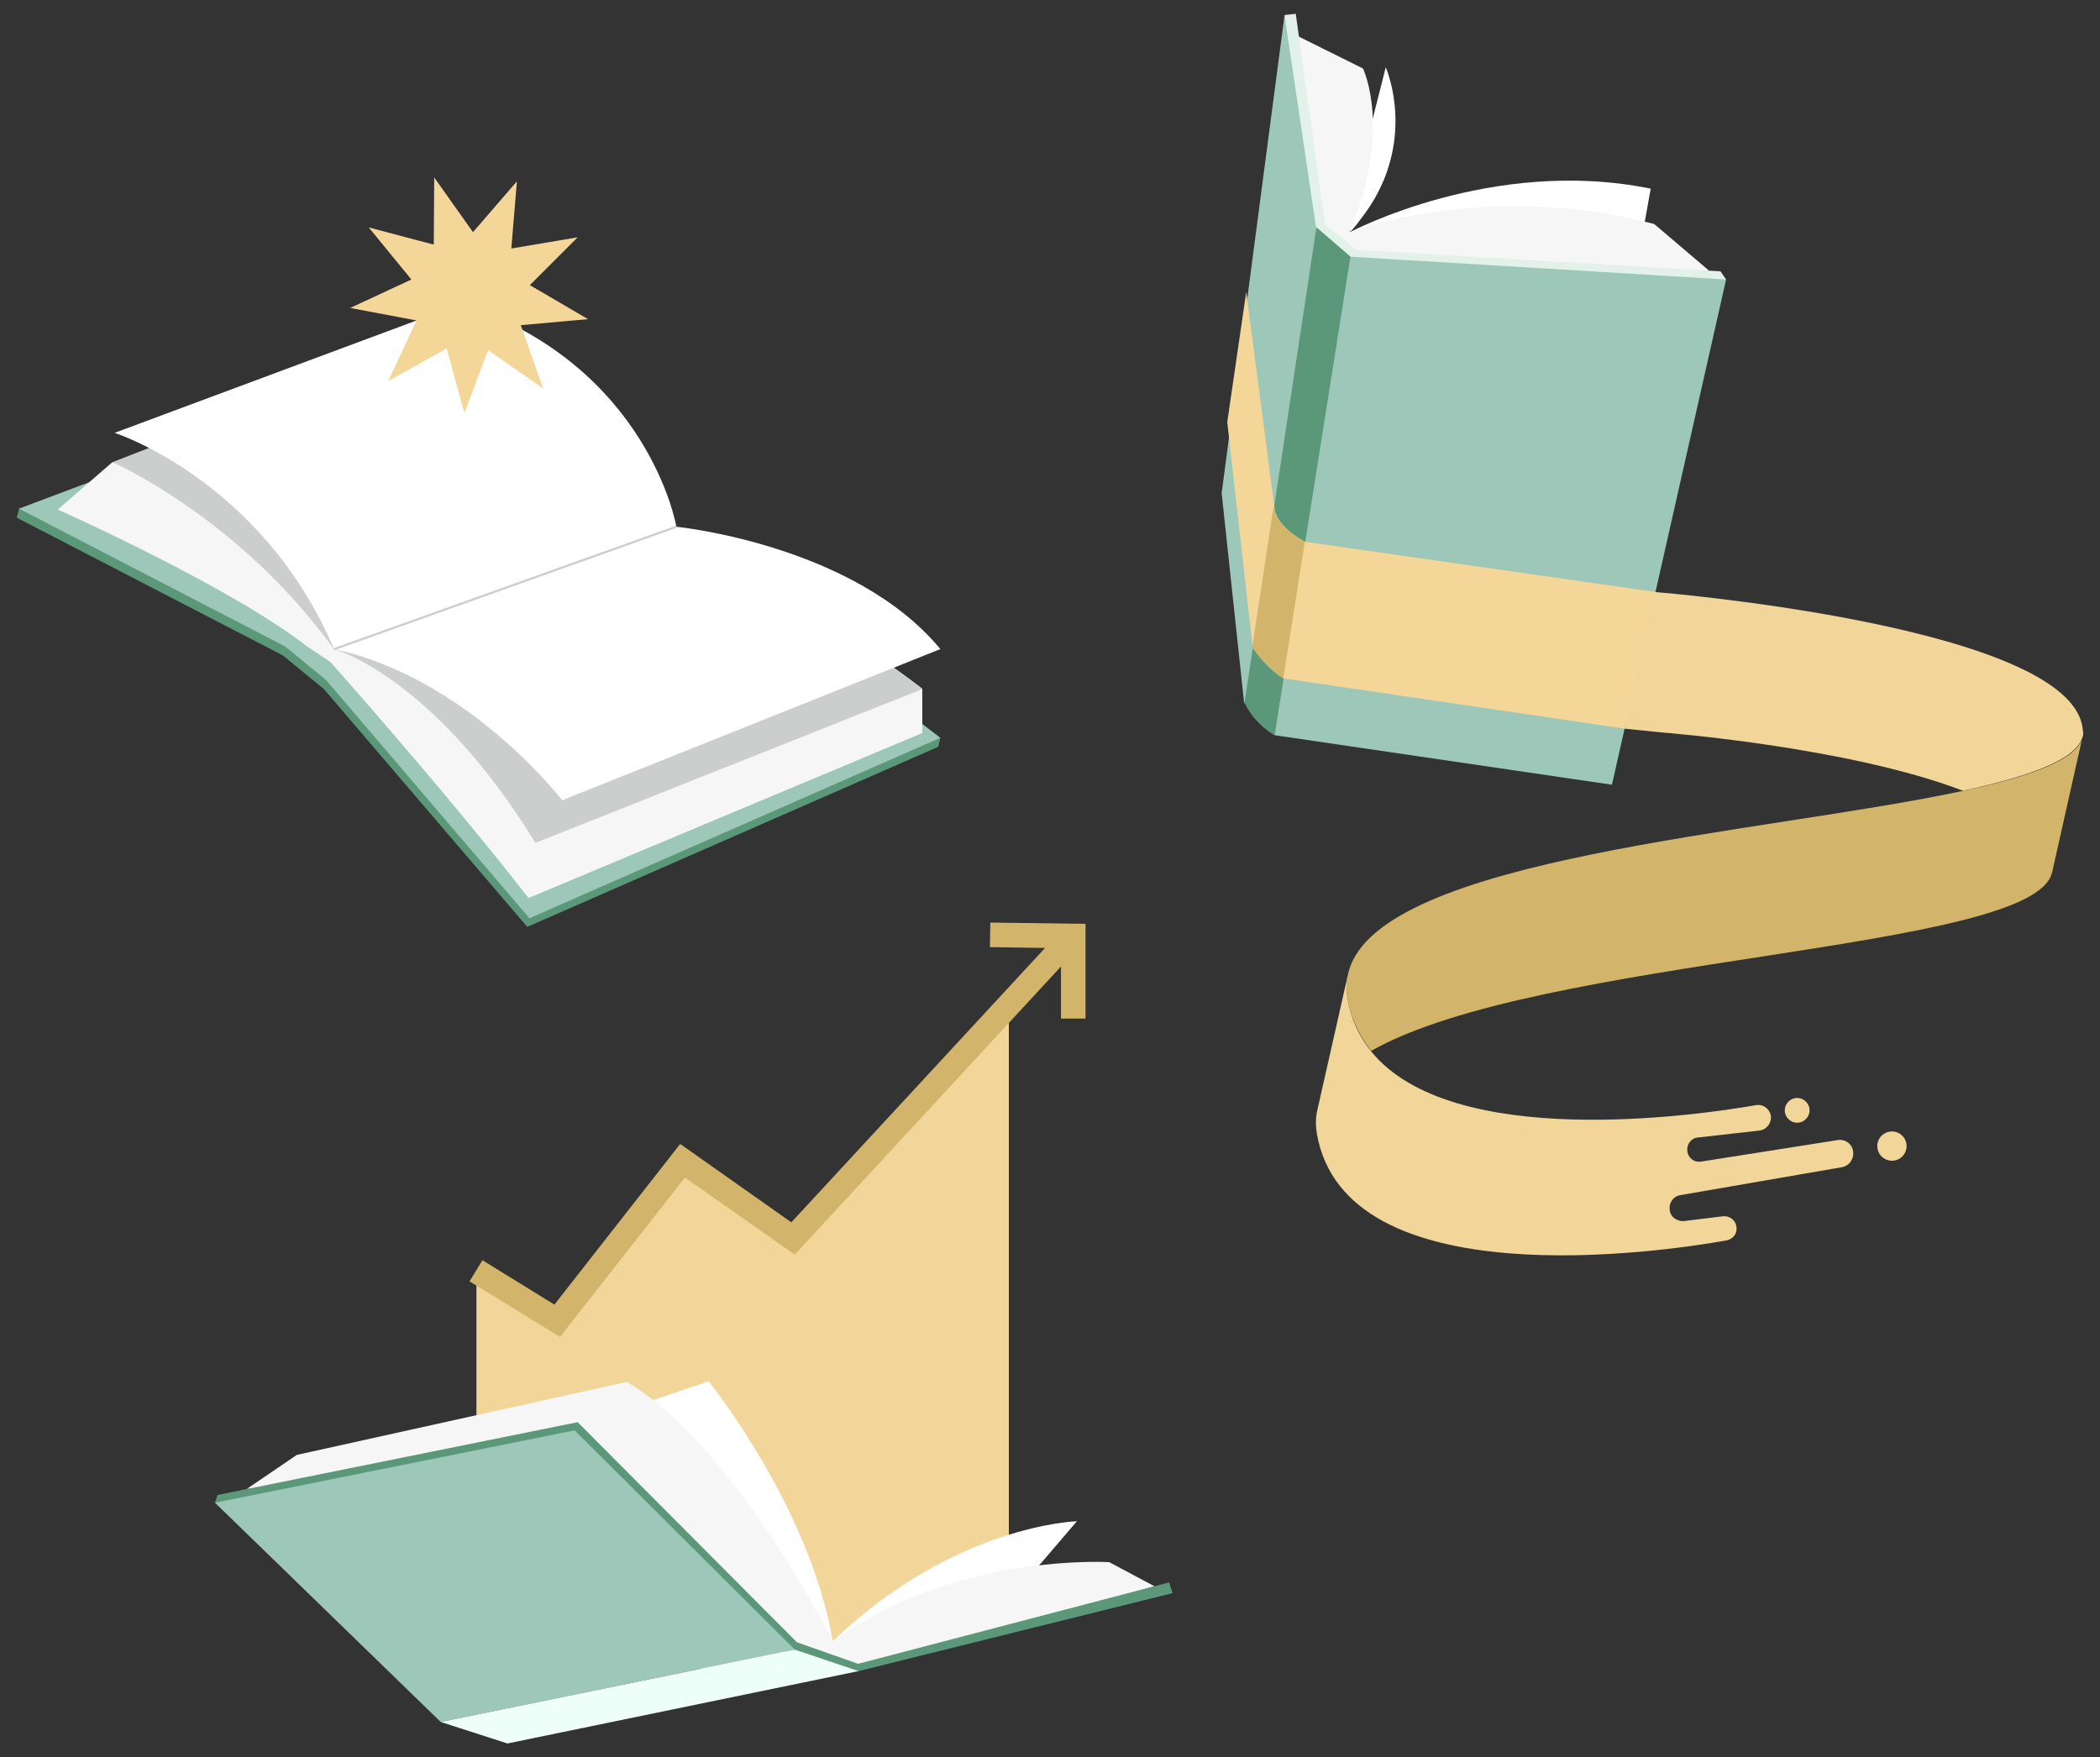 <?xml version="1.0" encoding="UTF-8"?> <svg xmlns="http://www.w3.org/2000/svg" xmlns:xlink="http://www.w3.org/1999/xlink" version="1.1" id="Layer_1" x="0px" y="0px" viewBox="0 0 487.5 408" style="enable-background:new 0 0 487.5 408;" xml:space="preserve"><rect x="0" y="0" width="487.5" height="408" fill="#333333" stroke="none"/> <style type="text/css"> .st0{fill:#F2D699;} .st1{fill:#5B987A;} .st2{fill:#9DC7B9;} .st3{fill:#F6F6F6;} .st4{fill:#CCCECD;} .st5{fill:#FFFFFF;} .st6{fill:#EEFFF9;} .st7{fill:#F4D798;} .st8{fill:#E2F2EB;} .st9{fill:#D2B46A;} </style> <g> <g> <polygon class="st0" points="110.6,370.6 110.6,295.3 129.3,306.7 158.5,269.5 184.1,287.6 234.2,233.3 234.2,371.3 167,389.1 "></polygon> </g> <g> <g> <g> <polygon class="st1" points="214.1,170.3 157,122.2 83.6,90.2 7.4,118.8 4.4,118.1 3.9,120.2 65.7,152.2 75.2,160 122.4,215.2 217.8,173.4 218.3,171.3 "></polygon> </g> <g> <polygon class="st2" points="84.1,88.1 152.3,120.7 218.3,171.3 122.9,213.2 75.7,157.9 66.2,150.1 4.4,118.1 "></polygon> </g> </g> <g> <path class="st3" d="M13.4,118.3c0,0,40,17.8,57.9,31.8l5.4,3.6c0,0,26.3,29.5,46,54.8l91.4-38.3v-10.3c0,0-19.1-15-35.8-20.4 S26.1,107.3,26.1,107.3L13.4,118.3z"></path> </g> <g> <path class="st4" d="M26.1,107.3c0,0,29.4,12.9,51.4,43.4c0,0,23,6.2,46.8,45l89.8-35.7c0,0-24.3-20.1-50.6-27.4 c-16-4.4-58.8-55.8-58.8-55.8L26.1,107.3z"></path> </g> <g> <path class="st5" d="M26.6,100.5c0,0,34.1,10.9,50.9,50.1l79.5-28.4c0,0-6.4-37.2-49.8-51.7L26.6,100.5z"></path> </g> <g> <path class="st5" d="M77.5,150.7l79.5-28.4c0,0,41.2,4.1,61.3,28.4l-87.8,35.1C130.5,185.8,108.7,157.4,77.5,150.7z"></path> </g> <g> <rect x="75" y="136.2" transform="matrix(0.942 -0.337 0.337 0.942 -39.121 47.477)" class="st4" width="84.4" height="0.5"></rect> </g> </g> <g> <g> <path class="st5" d="M151.6,325.1l12.9-4.4c0,0,23.5,29.1,28.8,60.3l-23.6-19.9L151.6,325.1z"></path> </g> <g> <path class="st5" d="M238.7,366.4l11.3-13.2c0,0-28.6,0.8-56.7,27.9L238.7,366.4z"></path> </g> <g> <path class="st3" d="M268,368.3l-10.5-5.6c0,0-36-2.2-64.1,18.3c0,0-23.3-45.9-48-60.2l-8.8,11.8l48.8,55.9l14-0.6L268,368.3z"></path> </g> <g> <polygon class="st3" points="57.3,345.7 68.9,337.8 145.3,320.9 149.9,330 128.7,339.8 "></polygon> </g> <g> <polygon class="st1" points="199.3,388 272.2,369.9 271.4,367.4 199.2,386.3 185,381.3 134.1,330.2 50.5,347.1 49.9,348.9 "></polygon> </g> <g> <polygon class="st2" points="49.9,348.9 133.4,332.1 184.5,383 102.3,399.8 "></polygon> </g> <g> <polygon class="st6" points="117.8,404.8 102.3,399.8 184.5,383 199.3,388 "></polygon> </g> </g> <g> <polygon class="st7" points="120,42.1 118.7,57.7 134.1,55.1 123,66.2 136.5,74.1 120.9,75.5 126.1,90.2 113.3,81.3 107.8,95.9 103.7,80.9 90.1,88.5 96.7,74.4 81.3,71.5 95.5,64.9 85.6,52.8 100.7,56.8 100.8,41.2 109.8,53.9 "></polygon> </g> <g> <g> <g> <path class="st5" d="M321.7,15.6l-5.3,20.9l-3,17.4c0,0,1.1-1.1,2.6-3.2C326.4,37.4,324.6,23,321.7,15.6z"></path> </g> <g> <path class="st5" d="M313.4,53.9c0,0,33-17.6,69.8-10.1l-4.6,25.7L313.4,53.9z"></path> </g> <g> <path class="st3" d="M301.1,8.3l15.3,7.6c0,0,6.9,14-3.1,38c0,0,31-12.2,70.7-1.9l12.7,10.8l-86.4,0.7l-12.9-23.3l0.9-27 L301.1,8.3z"></path> </g> <g> <polygon class="st8" points="398.7,66 400.7,64.9 399.4,63 314.9,58 307.6,52.1 300.8,3.2 298.2,3.5 297.3,25.8 285.8,113.9 290.9,162.6 298,170.1 372.9,180.3 "></polygon> </g> <g> <polygon class="st2" points="298.2,3.5 283.6,114.5 288.8,163.1 295.9,170.7 374.2,182.2 400.7,64.9 313.5,59.6 305.5,52.7 "></polygon> </g> <g> <path class="st1" d="M313.5,59.6l-17.6,111.1c0,0-4.4-2.2-7-7.5l16.7-110.4L313.5,59.6z"></path> </g> </g> <g> <path class="st7" d="M284.9,98l5.9,52.3c0,0,2.6,4.3,7.1,7.2l79.4,11.7l7.4-31.7L303,125.8c0,0-5.6-2.7-7-6.9l-6.7-51.1L284.9,98 z"></path> </g> <g> <path class="st9" d="M297.9,157.5l5-31.7c0,0-5.6-2.7-7-6.9l-0.2-1.6l-5,33l0,0C290.8,150.3,293.4,154.6,297.9,157.5L297.9,157.5 z"></path> </g> <g> <path class="st9" d="M455.8,183.6c-46.5,10-135.4,15.3-142.7,41.9l0,0l-0.3,1.2l0,0c-0.3,1.5-0.3,3.2,0,4.9 c0.8,4.9,2.8,9,5.5,12.4c38.9-22.1,153.1-23,158-41.2l0,0l0.1-0.3l6.9-30.8C481.5,176.6,470.9,180.4,455.8,183.6z"></path> <g> <path class="st0" d="M483.3,171.5c-1.9,5.1-12.5,8.8-27.6,12.1c-26.6-10.2-69.5-13.5-69.5-13.5l-8.9-0.9c0,0,4.1-27.3,7.4-31.7 c0,0,97,7.9,98.8,32C483.7,170.2,483.6,170.9,483.3,171.5L483.3,171.5z"></path> </g> </g> <g> <path class="st0" d="M426.6,264.7l-31.7,5c-0.6,0.1-1.3,0-1.8-0.3c-0.7-0.4-1.3-1.2-1.4-2.1c-0.2-1.6,0.9-3.1,2.5-3.2l14.2-1.6 c1-0.1,1.8-0.7,2.3-1.5c0.3-0.6,0.5-1.2,0.4-1.9c-0.3-1.7-1.8-2.8-3.5-2.5c-13.7,2.4-70.6,10.6-89.3-12.5 c-2.8-3.4-4.7-7.5-5.5-12.4c-0.3-1.7-0.3-3.3,0-4.9l-7,31c-0.4,1.7-0.4,3.5-0.1,5.4c6.6,38.3,80,27.5,95.1,24.8 c0.9-0.2,1.6-0.7,2-1.4c0.3-0.5,0.4-1.2,0.3-1.8c-0.2-1.5-1.6-2.6-3.2-2.4l-8.9,1.1c-0.7,0.1-1.3-0.1-1.9-0.4 c-0.8-0.4-1.4-1.2-1.5-2.2c-0.2-1.6,0.8-3.1,2.4-3.4l37.6-6.5c1-0.2,1.8-0.8,2.2-1.6c0.3-0.5,0.5-1.2,0.4-1.9 C430.1,265.7,428.4,264.4,426.6,264.7z"></path> <circle class="st0" cx="439.2" cy="266.1" r="3.4"></circle> <path class="st0" d="M415.8,260.3c1.4,0.8,3.1,0.3,3.9-1.1s0.3-3.1-1.1-3.9c-1.4-0.8-3.1-0.3-3.9,1.1 C413.9,257.8,414.4,259.5,415.8,260.3z"></path> </g> </g> <polygon class="st9" points="229.9,214.2 229.8,219.9 242.6,220.1 183.7,283.8 157.9,265.6 128.7,302.9 112,292.6 109,297.5 130,310.4 159,273.4 184.5,291.3 246.3,224.4 246.3,236.5 252,236.5 252,214.5 "></polygon> </g> </svg> 